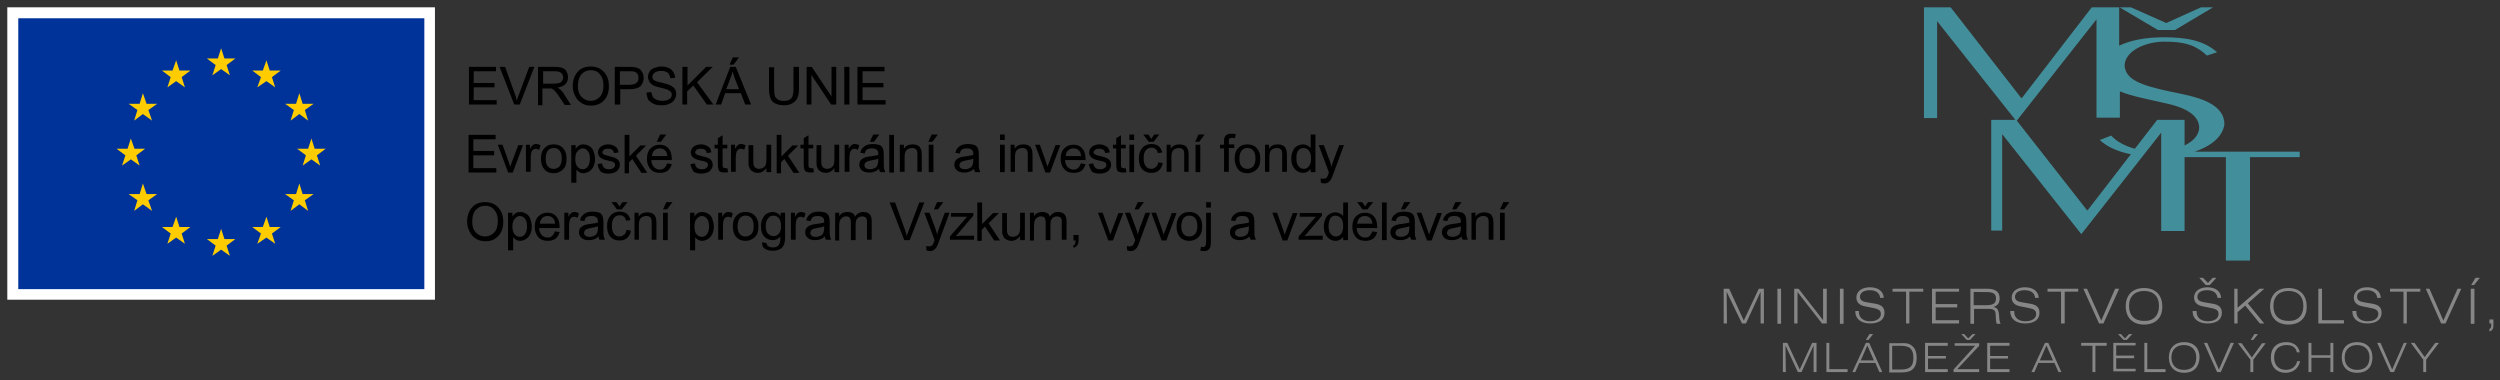 <?xml version="1.0" encoding="utf-8"?><svg version="1.1" id="Layer_1" xmlns="http://www.w3.org/2000/svg" x="0" y="0" viewBox="0 0 684 104" xml:space="preserve"><rect x="0" y="0" width="684" height="104" fill="#333333" stroke="none"/><path d="M128.3 28.6V18.3h7.4v1.2h-6.1v3.2h5.7v1.2h-5.7v3.5h6.3v1.2h-7.6zm12.4 0l-4-10.3h1.5l2.7 7.5c.2.6.4 1.2.5 1.7.2-.6.3-1.1.6-1.7l2.8-7.5h1.4l-4 10.3h-1.5zm6.5 0V18.3h4.6c.9 0 1.6.1 2.1.3.5.2.9.5 1.1 1 .3.5.4 1 .4 1.6 0 .7-.2 1.3-.7 1.8-.5.5-1.2.8-2.2 1 .4.2.6.3.8.5.4.4.8.8 1.1 1.4l1.8 2.8h-1.7l-1.4-2.1c-.4-.6-.7-1.1-1-1.4-.3-.3-.5-.6-.7-.7l-.6-.3h-2.4v4.6h-1.2zm1.4-5.7h2.9c.6 0 1.1-.1 1.5-.2.4-.1.6-.3.8-.6.2-.3.3-.6.3-.9 0-.5-.2-.9-.5-1.2-.4-.3-.9-.5-1.7-.5h-3.3v3.4zm8.1.7c0-1.7.5-3 1.4-4 .9-1 2.1-1.4 3.6-1.4.9 0 1.8.2 2.6.7.8.5 1.3 1.1 1.7 1.9.4.8.6 1.7.6 2.8 0 1-.2 2-.6 2.8s-1 1.4-1.8 1.9c-.8.4-1.6.6-2.5.6-1 0-1.8-.2-2.6-.7-.8-.5-1.3-1.1-1.7-1.9-.5-.9-.7-1.8-.7-2.7zm1.4 0c0 1.2.3 2.2 1 2.9.7.7 1.5 1.1 2.5 1.1s1.9-.4 2.5-1.1c.7-.7 1-1.7 1-3.1 0-.8-.1-1.6-.4-2.2-.3-.6-.7-1.1-1.2-1.5-.5-.3-1.2-.5-1.8-.5-1 0-1.8.3-2.5 1-.7.8-1.1 1.9-1.1 3.4zm10.1 5V18.3h3.9c.7 0 1.2 0 1.6.1.5.1.9.2 1.3.5.3.2.6.6.8 1 .2.4.3.9.3 1.4 0 .9-.3 1.6-.8 2.2-.6.6-1.6.9-3 .9h-2.6v4.2h-1.5zm1.3-5.4h2.7c.9 0 1.5-.2 1.9-.5.4-.3.6-.8.6-1.4 0-.4-.1-.8-.3-1.1-.2-.3-.5-.5-.9-.6-.2-.1-.7-.1-1.3-.1h-2.6v3.7zm7.4 2.1l1.3-.1c.1.5.2.9.4 1.3.2.3.6.6 1 .8.5.2 1 .3 1.6.3.5 0 1-.1 1.4-.2.4-.2.7-.4.9-.6.2-.3.3-.6.3-.9 0-.3-.1-.6-.3-.8-.2-.2-.5-.4-.9-.6-.3-.1-.9-.3-1.8-.5s-1.6-.4-2-.6c-.5-.3-.9-.6-1.1-1-.2-.4-.4-.8-.4-1.3s.1-1 .4-1.5c.3-.5.7-.8 1.3-1 .6-.2 1.2-.4 1.9-.4.8 0 1.4.1 2 .4.6.2 1 .6 1.3 1.1.3.5.5 1 .5 1.6l-1.3.1c-.1-.7-.3-1.1-.7-1.5-.4-.3-1-.5-1.8-.5s-1.4.2-1.8.5c-.4.3-.6.7-.6 1.1 0 .4.1.7.4.9.3.2.9.5 2.1.7 1.1.3 1.9.5 2.3.7.6.3 1 .6 1.3 1 .3.4.4.9.4 1.5 0 .5-.2 1.1-.5 1.5-.3.5-.8.9-1.4 1.1-.6.3-1.2.4-2 .4-.9 0-1.7-.1-2.3-.4-.6-.3-1.1-.7-1.5-1.2-.2-.6-.4-1.2-.4-1.9zm9.8 3.3V18.3h1.4v5.1l5.1-5.1h1.8l-4.3 4.2 4.5 6.1h-1.8l-3.7-5.2L188 25v3.6h-1.3zm9.1 0l4-10.3h1.5l4.2 10.3h-1.6l-1.2-3.1h-4.3l-1.1 3.1h-1.5zm2.9-4.2h3.5l-1.1-2.8c-.3-.9-.6-1.6-.7-2.1-.1.7-.3 1.3-.6 2l-1.1 2.9zm.9-6.7l.9-2h1.7l-1.5 2h-1.1zm17.6.6h1.4v5.9c0 1-.1 1.9-.4 2.5-.2.6-.7 1.1-1.3 1.5-.6.4-1.4.6-2.4.6s-1.8-.2-2.4-.5c-.6-.3-1.1-.8-1.3-1.4s-.4-1.5-.4-2.6v-5.9h1.4v5.9c0 .9.1 1.6.2 2 .2.4.5.7.9 1 .4.2.9.3 1.5.3 1 0 1.7-.2 2.1-.7.4-.5.6-1.3.6-2.6v-6zm3.5 10.3V18.3h1.4l5.4 8.1v-8.1h1.3v10.3h-1.4l-5.4-8.1v8.1h-1.3zm10.3 0V18.3h1.4v10.3H231zm3.6 0V18.3h7.4v1.2h-6v3.2h5.7v1.2H236v3.5h6.3v1.2h-7.7zM128.2 47.1V36.9h7.4v1.2h-6.1v3.2h5.7v1.2h-5.7V46h6.3v1.2h-7.6zm10.8 0l-2.8-7.5h1.3l1.6 4.5c.2.5.3 1 .5 1.5.1-.4.3-.9.5-1.4l1.7-4.5h1.3l-2.8 7.5H139zm4.9 0v-7.5h1.1v1.1c.3-.5.6-.9.8-1 .2-.2.5-.3.8-.3.4 0 .9.1 1.3.4l-.4 1.2c-.3-.2-.6-.3-.9-.3-.3 0-.5.1-.7.2-.2.2-.4.4-.5.7-.1.4-.2.9-.2 1.5V47h-1.3zm4.1-3.7c0-1.4.4-2.4 1.2-3.1.6-.6 1.4-.8 2.3-.8 1 0 1.9.3 2.5 1 .7.7 1 1.6 1 2.8 0 1-.1 1.7-.4 2.3-.3.5-.7 1-1.3 1.3-.5.3-1.1.5-1.8.5-1 0-1.9-.3-2.5-1-.7-.8-1-1.7-1-3zm1.3 0c0 1 .2 1.7.6 2.1.4.5.9.7 1.6.7.6 0 1.1-.2 1.6-.7.4-.5.6-1.2.6-2.2 0-.9-.2-1.6-.6-2.1-.4-.5-.9-.7-1.6-.7-.6 0-1.2.2-1.6.7-.4.5-.6 1.3-.6 2.2zm7 6.6V39.7h1.2v1c.3-.4.6-.7.9-.9.3-.2.8-.3 1.2-.3.6 0 1.2.2 1.7.5s.9.8 1.1 1.4c.2.6.4 1.3.4 2 0 .8-.1 1.4-.4 2.1-.3.6-.7 1.1-1.2 1.4-.5.3-1.1.5-1.6.5-.4 0-.8-.1-1.1-.3-.3-.2-.6-.4-.8-.7V50h-1.4zm1.1-6.5c0 1 .2 1.7.6 2.1.4.5.9.7 1.4.7.6 0 1-.2 1.4-.7.4-.5.6-1.2.6-2.2 0-.9-.2-1.7-.6-2.1-.4-.5-.9-.7-1.4-.7-.5 0-1 .3-1.4.8-.4.4-.6 1.1-.6 2.1zm6.1 1.4l1.2-.2c.1.5.3.9.6 1.2.3.3.8.4 1.3.4.6 0 1-.1 1.3-.4.3-.2.4-.5.4-.8 0-.3-.1-.5-.4-.7-.2-.1-.6-.3-1.3-.4-.9-.2-1.6-.4-1.9-.6-.4-.2-.6-.4-.8-.7-.2-.3-.3-.6-.3-1 0-.3.1-.6.2-.9.2-.3.4-.5.6-.7.2-.1.5-.3.8-.4.3-.1.7-.2 1.1-.2.6 0 1.1.1 1.5.3.4.2.8.4 1 .7.2.3.4.7.4 1.2l-1.2.2c-.1-.4-.2-.7-.5-.9-.3-.2-.6-.3-1.1-.3-.6 0-1 .1-1.2.3-.2.2-.4.4-.4.7 0 .2.1.3.2.4.1.1.3.2.5.3.1 0 .5.2 1.1.3.9.2 1.5.4 1.9.6.4.2.6.4.8.7.2.3.3.7.3 1.1 0 .4-.1.8-.4 1.2-.2.4-.6.7-1.1.9-.5.2-1 .3-1.6.3-1 0-1.7-.2-2.2-.6-.4-.6-.7-1.2-.8-2zm7.4 2.2V36.9h1.3v5.9l3-3h1.6l-2.8 2.8 3.1 4.7h-1.6l-2.5-3.8-.9.9v3h-1.2zm11.6-2.4l1.3.2c-.2.8-.6 1.4-1.1 1.8-.6.4-1.3.6-2.1.6-1.1 0-2-.3-2.6-1-.6-.7-1-1.6-1-2.8 0-1.3.3-2.2 1-2.9s1.5-1 2.5-1 1.8.3 2.4 1c.6.7.9 1.6.9 2.9v.3h-5.6c0 .8.3 1.4.7 1.9.4.4.9.7 1.6.7.5 0 .9-.1 1.2-.4.4-.3.6-.7.8-1.3zm-4.1-2h4.2c-.1-.6-.2-1.1-.5-1.4-.4-.5-.9-.7-1.6-.7-.6 0-1.1.2-1.5.6-.4.3-.6.9-.6 1.5zm1.3-3.9l.9-2h1.7l-1.5 2h-1.1zm9.2 6.1l1.2-.2c.1.5.3.9.6 1.2.3.3.8.4 1.3.4.6 0 1-.1 1.3-.4.3-.2.4-.5.4-.8 0-.3-.1-.5-.4-.7-.2-.1-.6-.3-1.3-.4-.9-.2-1.6-.4-1.9-.6-.4-.2-.6-.4-.8-.7-.2-.3-.3-.6-.3-1 0-.3.1-.6.2-.9.2-.3.4-.5.6-.7.2-.1.5-.3.8-.4.3-.1.7-.2 1.1-.2.6 0 1.1.1 1.5.3.4.2.8.4 1 .7.2.3.4.7.4 1.2l-1.2.2c-.1-.4-.2-.7-.5-.9-.3-.2-.6-.3-1.1-.3-.6 0-1 .1-1.2.3-.2.2-.4.4-.4.7 0 .2.1.3.2.4.1.1.3.2.5.3.1 0 .5.2 1.1.3.9.2 1.5.4 1.9.6.4.2.6.4.8.7.2.3.3.7.3 1.1 0 .4-.1.8-.4 1.2-.2.4-.6.7-1.1.9-.5.2-1 .3-1.6.3-1 0-1.7-.2-2.2-.6-.3-.6-.7-1.2-.8-2zM199 46l.2 1.1c-.4.1-.7.1-1 .1-.5 0-.8-.1-1.1-.2-.3-.1-.4-.3-.5-.6-.1-.2-.2-.7-.2-1.5v-4.3h-.9v-1h.9v-1.8l1.3-.8v2.6h1.3v1h-1.3V45c0 .4 0 .6.1.7 0 .1.1.2.2.2.1.1.2.1.4.1.2.1.4 0 .6 0zm1 1.1v-7.5h1.1v1.1c.3-.5.6-.9.8-1 .2-.2.5-.3.8-.3.4 0 .9.1 1.3.4l-.4 1.2c-.3-.2-.6-.3-.9-.3-.3 0-.5.1-.7.2-.2.2-.4.4-.5.7-.1.4-.2.9-.2 1.5V47H200zm9.7 0V46c-.6.8-1.4 1.3-2.4 1.3-.4 0-.9-.1-1.2-.3s-.7-.4-.8-.6c-.2-.3-.3-.6-.4-.9-.1-.2-.1-.6-.1-1.2v-4.6h1.3v4.1c0 .7 0 1.1.1 1.3.1.3.2.6.5.8.3.2.6.3 1 .3s.7-.1 1.1-.3c.3-.2.6-.5.7-.8.1-.3.2-.8.2-1.5v-4h1.3v7.5h-1.3zm2.8 0V36.9h1.3v5.9l3-3h1.6l-2.8 2.8 3.1 4.7h-1.6l-2.5-3.8-.9.9v3h-1.2zm10-1.1l.2 1.1c-.4.1-.7.1-1 .1-.5 0-.8-.1-1.1-.2-.3-.1-.4-.3-.5-.6-.1-.2-.2-.7-.2-1.5v-4.3h-.9v-1h.9v-1.8l1.3-.8v2.6h1.3v1h-1.3V45c0 .4 0 .6.1.7 0 .1.1.2.2.2.1.1.2.1.4.1.1.1.3 0 .6 0zm5.8 1.1V46c-.6.8-1.4 1.3-2.4 1.3-.4 0-.9-.1-1.2-.3-.4-.2-.7-.4-.8-.6-.2-.3-.3-.6-.4-.9-.1-.2-.1-.6-.1-1.2v-4.6h1.3v4.1c0 .7 0 1.1.1 1.3.1.3.2.6.5.8.3.2.6.3 1 .3s.7-.1 1.1-.3c.3-.2.6-.5.7-.8.1-.3.2-.8.2-1.5v-4h1.3v7.5h-1.3zm2.8 0v-7.5h1.1v1.1c.3-.5.6-.9.8-1 .2-.2.5-.3.8-.3.4 0 .9.1 1.3.4l-.4 1.2c-.3-.2-.6-.3-.9-.3-.3 0-.5.1-.7.2-.2.2-.4.4-.5.7-.1.4-.2.9-.2 1.5V47h-1.3zm9.4-.9c-.5.4-.9.7-1.4.8-.4.2-.9.2-1.4.2-.8 0-1.4-.2-1.9-.6-.4-.4-.7-.9-.7-1.5 0-.4.1-.7.2-1 .2-.3.4-.5.7-.7.3-.2.6-.3.9-.4.2-.1.6-.1 1.1-.2 1-.1 1.8-.3 2.3-.4v-.3c0-.5-.1-.9-.4-1.1-.3-.3-.8-.4-1.4-.4-.6 0-1 .1-1.3.3-.3.2-.5.6-.6 1.1l-1.2-.2c.1-.5.3-1 .6-1.3s.6-.6 1.1-.8c.5-.2 1.1-.3 1.7-.3.6 0 1.2.1 1.6.2.4.1.7.3.9.6.2.2.3.5.4.9 0 .2.1.6.1 1.2V44c0 1.2 0 1.9.1 2.2l.3.9h-1.3c-.3-.2-.3-.5-.4-.9zm-.1-2.8c-.5.2-1.1.3-2.1.5-.5.1-.9.2-1.1.3-.2.1-.4.2-.5.4-.1.2-.2.4-.2.6 0 .3.1.6.4.8.3.2.6.3 1.1.3.5 0 .9-.1 1.3-.3.4-.2.7-.5.8-.9.1-.3.2-.7.2-1.3v-.4zm-2.4-4.6l.9-2h1.7l-1.5 2H238zm5.3 8.3V36.9h1.3v10.3h-1.3zm2.9 0v-7.5h1.1v1.1c.5-.8 1.3-1.2 2.4-1.2.4 0 .9.1 1.2.2.4.2.7.4.8.6.2.3.3.6.4.9 0 .2.1.6.1 1.2V47H251v-4.5c0-.5 0-.9-.1-1.2-.1-.3-.3-.5-.5-.6-.3-.2-.5-.2-.9-.2-.5 0-1 .2-1.4.5-.4.3-.6 1-.6 1.9V47h-1.3zm7.8-8.3l.9-2h1.7l-1.5 2H254zm.1 8.3v-7.5h1.3v7.5h-1.3zm12.4-.9c-.5.4-.9.7-1.4.8-.4.2-.9.2-1.4.2-.8 0-1.4-.2-1.9-.6-.4-.4-.7-.9-.7-1.5 0-.4.1-.7.2-1 .2-.3.4-.5.7-.7.3-.2.6-.3.9-.4.2-.1.6-.1 1.1-.2 1-.1 1.8-.3 2.3-.4v-.3c0-.5-.1-.9-.4-1.1-.3-.3-.8-.4-1.4-.4-.6 0-1 .1-1.3.3-.3.2-.5.6-.6 1.1l-1.2-.2c.1-.5.3-1 .6-1.3.3-.3.6-.6 1.1-.8.5-.2 1.1-.3 1.7-.3.6 0 1.2.1 1.6.2.4.1.7.3.9.6.2.2.3.5.4.9 0 .2.1.6.1 1.2V44c0 1.2 0 1.9.1 2.2l.3.9h-1.3c-.3-.2-.4-.5-.4-.9zm-.1-2.8c-.5.2-1.1.3-2.1.5-.5.1-.9.2-1.1.3-.2.1-.4.2-.5.4-.1.2-.2.4-.2.6 0 .3.1.6.4.8.3.2.6.3 1.1.3.5 0 .9-.1 1.3-.3.4-.2.7-.5.8-.9.1-.3.2-.7.2-1.3v-.4zm7.2-5.1v-1.5h1.3v1.5h-1.3zm0 8.8v-7.5h1.3v7.5h-1.3zm2.9 0v-7.5h1.1v1.1c.5-.8 1.3-1.2 2.4-1.2.4 0 .9.1 1.2.2.4.2.7.4.8.6.2.3.3.6.4.9 0 .2.1.6.1 1.2V47h-1.3v-4.5c0-.5 0-.9-.1-1.2-.1-.3-.3-.5-.5-.6-.3-.2-.5-.2-.9-.2-.5 0-1 .2-1.4.5-.4.3-.6 1-.6 1.9V47h-1.2zm9.5 0l-2.8-7.5h1.3l1.6 4.5c.2.5.3 1 .5 1.5.1-.4.3-.9.5-1.4l1.7-4.5h1.3l-2.8 7.5H286zm9.7-2.4l1.3.2c-.2.8-.6 1.4-1.1 1.8s-1.3.6-2.1.6c-1.1 0-2-.3-2.6-1-.6-.7-1-1.6-1-2.8 0-1.3.3-2.2 1-2.9s1.5-1 2.5-1 1.8.3 2.4 1c.6.7.9 1.6.9 2.9v.3h-5.6c0 .8.3 1.4.7 1.9.4.4.9.7 1.6.7.5 0 .9-.1 1.2-.4.4-.3.6-.7.8-1.3zm-4.1-2h4.2c-.1-.6-.2-1.1-.5-1.4-.4-.5-.9-.7-1.6-.7-.6 0-1.1.2-1.5.6-.4.3-.6.9-.6 1.5zm6.3 2.2l1.2-.2c.1.5.3.9.6 1.2.3.3.8.4 1.3.4.6 0 1-.1 1.3-.4.3-.2.4-.5.4-.8 0-.3-.1-.5-.4-.7-.2-.1-.6-.3-1.3-.4-.9-.2-1.6-.4-1.9-.6-.4-.2-.6-.4-.8-.7-.2-.3-.3-.6-.3-1 0-.3.1-.6.2-.9.2-.3.4-.5.6-.7.2-.1.5-.3.8-.4.3-.1.7-.2 1.1-.2.6 0 1.1.1 1.5.3.4.2.8.4 1 .7.2.3.4.7.4 1.2l-1.2.2c-.1-.4-.2-.7-.5-.9-.3-.2-.6-.3-1.1-.3-.6 0-1 .1-1.2.3-.2.2-.4.4-.4.7 0 .2.1.3.2.4.1.1.3.2.5.3.1 0 .5.2 1.1.3.9.2 1.5.4 1.9.6.4.2.6.4.8.7.2.3.3.7.3 1.1 0 .4-.1.8-.4 1.2-.2.4-.6.7-1.1.9-.5.2-1 .3-1.6.3-1 0-1.7-.2-2.2-.6-.3-.6-.7-1.2-.8-2zM308 46l.2 1.1c-.4.1-.7.1-1 .1-.5 0-.8-.1-1.1-.2-.3-.1-.4-.3-.5-.6-.1-.2-.2-.7-.2-1.5v-4.3h-.9v-1h.9v-1.8l1.3-.8v2.6h1.3v1h-1.3V45c0 .4 0 .6.1.7 0 .1.1.2.2.2.1.1.2.1.4.1.2.1.4 0 .6 0zm1-7.7v-1.5h1.3v1.5H309zm0 8.8v-7.5h1.3v7.5H309zm7.9-2.7l1.2.2c-.1.9-.5 1.5-1 2-.6.5-1.2.7-2.1.7-1 0-1.8-.3-2.5-1-.6-.7-.9-1.6-.9-2.9 0-.8.1-1.5.4-2.1.3-.6.7-1.1 1.2-1.4.5-.3 1.1-.5 1.8-.5.8 0 1.5.2 2 .6.5.4.8 1 1 1.7l-1.2.2c-.1-.5-.3-.9-.6-1.1-.3-.3-.7-.4-1.1-.4-.6 0-1.2.2-1.6.7-.4.5-.6 1.2-.6 2.2 0 1 .2 1.7.6 2.2.4.5.9.7 1.5.7.5 0 .9-.2 1.2-.5.4-.2.6-.7.7-1.3zM315 38l.8-1.2h1.4l-1.6 2h-1.3l-1.5-2h1.4l.8 1.2zm4.2 9.1v-7.5h1.1v1.1c.5-.8 1.3-1.2 2.4-1.2.4 0 .9.1 1.2.2.4.2.7.4.8.6.2.3.3.6.4.9 0 .2.1.6.1 1.2V47H324v-4.5c0-.5 0-.9-.1-1.2-.1-.3-.3-.5-.5-.6-.3-.2-.5-.2-.9-.2-.5 0-1 .2-1.4.5-.4.3-.6 1-.6 1.9V47h-1.3zm7.8-8.3l.9-2h1.7l-1.5 2H327zm.1 8.3v-7.5h1.3v7.5h-1.3zm7.8 0v-6.5h-1.1v-1h1.1v-.8c0-.5 0-.9.1-1.1.1-.3.3-.6.6-.8.3-.2.7-.3 1.3-.3.4 0 .7 0 1.2.1l-.2 1.1c-.3 0-.5-.1-.7-.1-.4 0-.7.1-.8.2-.2.2-.2.5-.2.9v.7h1.5v1h-1.5V47h-1.3zm2.9-3.7c0-1.4.4-2.4 1.2-3.1.6-.6 1.4-.8 2.3-.8 1 0 1.9.3 2.5 1 .7.7 1 1.6 1 2.8 0 1-.1 1.7-.4 2.3-.3.5-.7 1-1.3 1.3-.5.3-1.1.5-1.8.5-1 0-1.9-.3-2.5-1-.6-.8-1-1.7-1-3zm1.3 0c0 1 .2 1.7.6 2.1.4.5.9.7 1.6.7.6 0 1.1-.2 1.6-.7.4-.5.6-1.2.6-2.2 0-.9-.2-1.6-.6-2.1-.4-.5-.9-.7-1.6-.7-.6 0-1.2.2-1.6.7-.4.5-.6 1.3-.6 2.2zm7 3.7v-7.5h1.1v1.1c.5-.8 1.3-1.2 2.4-1.2.4 0 .9.1 1.2.2.4.2.7.4.8.6.2.3.3.6.4.9 0 .2.1.6.1 1.2V47h-1.3v-4.5c0-.5 0-.9-.1-1.2-.1-.3-.3-.5-.5-.6-.3-.2-.5-.2-.9-.2-.5 0-1 .2-1.4.5-.4.3-.6 1-.6 1.9V47h-1.2zm12.5 0v-.9c-.5.7-1.2 1.1-2.1 1.1-.6 0-1.1-.2-1.6-.5s-.9-.8-1.2-1.4c-.3-.6-.4-1.3-.4-2s.1-1.4.4-2c.2-.6.6-1.1 1.1-1.4.5-.3 1.1-.5 1.7-.5.4 0 .8.1 1.2.3.4.2.6.4.9.7v-3.7h1.3v10.3h-1.3zm-3.9-3.7c0 1 .2 1.7.6 2.1.4.5.9.7 1.4.7.6 0 1-.2 1.4-.7.4-.5.6-1.1.6-2.1s-.2-1.8-.6-2.2c-.4-.5-.9-.7-1.5-.7s-1 .2-1.4.7c-.4.5-.5 1.2-.5 2.2zm6.7 6.6l-.1-1.2c.3.1.5.1.7.1.3 0 .5 0 .7-.1.2-.1.3-.2.4-.4.1-.1.2-.4.4-.9 0-.1.1-.2.1-.3l-2.8-7.5h1.4l1.6 4.3c.2.5.4 1.1.5 1.7.1-.6.3-1.1.5-1.7l1.6-4.3h1.3l-2.8 7.6c-.3.8-.5 1.4-.7 1.7-.2.4-.5.7-.8.9-.3.2-.6.3-1 .3s-.7-.1-1-.2zM127.8 60.7c0-1.7.5-3 1.4-4 .9-1 2.1-1.4 3.6-1.4.9 0 1.8.2 2.6.7.8.5 1.3 1.1 1.7 1.9.4.8.6 1.7.6 2.8 0 1-.2 2-.6 2.8s-1 1.4-1.8 1.9-1.6.6-2.5.6c-1 0-1.8-.2-2.6-.7-.8-.5-1.3-1.1-1.7-1.9-.5-1-.7-1.8-.7-2.7zm1.4 0c0 1.2.3 2.2 1 2.9.7.7 1.5 1.1 2.5 1.1s1.9-.4 2.5-1.1c.7-.7 1-1.7 1-3.1 0-.8-.1-1.6-.4-2.2-.3-.6-.7-1.1-1.2-1.5-.5-.3-1.2-.5-1.8-.5-1 0-1.8.3-2.5 1s-1.1 1.8-1.1 3.4zm9.8 7.8V58.2h1.2v1c.3-.4.6-.7.9-.9.3-.2.8-.3 1.2-.3.6 0 1.2.2 1.7.5s.9.8 1.1 1.4c.2.6.4 1.3.4 2 0 .8-.1 1.4-.4 2.1-.3.6-.7 1.1-1.2 1.4-.5.3-1.1.5-1.6.5-.4 0-.8-.1-1.1-.3-.3-.2-.6-.4-.8-.7v3.6H139zm1.2-6.5c0 1 .2 1.7.6 2.1.4.5.9.7 1.4.7.6 0 1-.2 1.4-.7.4-.5.6-1.2.6-2.2 0-.9-.2-1.7-.6-2.1-.4-.5-.9-.7-1.4-.7-.5 0-1 .3-1.4.8-.4.4-.6 1.1-.6 2.1zm11.6 1.3l1.3.2c-.2.8-.6 1.4-1.1 1.8-.6.4-1.3.6-2.1.6-1.1 0-2-.3-2.6-1-.6-.7-1-1.6-1-2.8 0-1.3.3-2.2 1-2.9s1.5-1 2.5-1 1.8.3 2.4 1c.6.7.9 1.6.9 2.9v.3h-5.6c0 .8.3 1.4.7 1.9.4.4.9.7 1.6.7.5 0 .9-.1 1.2-.4.4-.4.7-.8.8-1.3zm-4.1-2.1h4.2c-.1-.6-.2-1.1-.5-1.4-.4-.5-.9-.7-1.6-.7-.6 0-1.1.2-1.5.6-.3.4-.6.9-.6 1.5zm6.7 4.5v-7.5h1.1v1.1c.3-.5.6-.9.8-1 .2-.2.5-.3.8-.3.4 0 .9.1 1.3.4l-.4 1.2c-.3-.2-.6-.3-.9-.3-.3 0-.5.1-.7.2-.2.2-.4.4-.5.7-.1.4-.2.9-.2 1.5v3.9h-1.3zm9.4-1c-.5.4-.9.7-1.4.8-.4.2-.9.2-1.4.2-.8 0-1.4-.2-1.9-.6-.4-.4-.7-.9-.7-1.5 0-.4.1-.7.2-1 .2-.3.4-.5.7-.7.3-.2.6-.3.9-.4.2-.1.6-.1 1.1-.2 1-.1 1.8-.3 2.3-.4v-.3c0-.5-.1-.9-.4-1.1-.3-.3-.8-.4-1.4-.4-.6 0-1 .1-1.3.3-.3.2-.5.6-.6 1.1l-1.2-.2c.1-.5.3-1 .6-1.3.3-.3.6-.6 1.1-.8.5-.2 1.1-.3 1.7-.3.6 0 1.2.1 1.6.2.4.1.7.3.9.6.2.2.3.5.4.9 0 .2.1.6.1 1.2v1.7c0 1.2 0 1.9.1 2.2l.3.9H164c-.1-.2-.2-.5-.2-.9zm-.1-2.8c-.5.2-1.1.3-2.1.5-.5.1-.9.2-1.1.3-.2.1-.4.2-.5.4-.1.2-.2.4-.2.6 0 .3.1.6.4.8.3.2.6.3 1.1.3.5 0 .9-.1 1.3-.3.4-.2.7-.5.8-.9.1-.3.2-.7.2-1.3v-.4zm7.7 1l1.2.2c-.1.9-.5 1.5-1 2-.6.5-1.2.7-2.1.7-1 0-1.8-.3-2.5-1-.6-.7-.9-1.6-.9-2.9 0-.8.1-1.5.4-2.1.3-.6.7-1.1 1.2-1.4.5-.3 1.1-.5 1.8-.5.8 0 1.5.2 2 .6.5.4.8 1 1 1.7l-1.2.2c-.1-.5-.3-.9-.6-1.1-.3-.3-.7-.4-1.1-.4-.6 0-1.2.2-1.6.7-.4.5-.6 1.2-.6 2.2 0 1 .2 1.7.6 2.2.4.5.9.7 1.5.7.5 0 .9-.2 1.2-.5.4-.2.6-.6.7-1.3zm-1.9-6.4l.8-1.2h1.4l-1.6 2h-1.3l-1.5-2h1.4l.8 1.2zm4.1 9.2v-7.5h1.1v1.1c.5-.8 1.3-1.2 2.4-1.2.4 0 .9.1 1.2.2.4.2.7.4.8.6.2.3.3.6.4.9 0 .2.1.6.1 1.2v4.6h-1.3v-4.5c0-.5 0-.9-.1-1.2-.1-.3-.3-.5-.5-.6-.3-.2-.5-.2-.9-.2-.5 0-1 .2-1.4.5-.4.3-.6 1-.6 1.9v4.1h-1.2zm7.8-8.4l.9-2h1.7l-1.5 2h-1.1zm0 8.4v-7.5h1.3v7.5h-1.3zm7.4 2.8V58.2h1.2v1c.3-.4.6-.7.9-.9.3-.2.8-.3 1.2-.3.6 0 1.2.2 1.7.5s.9.8 1.1 1.4c.2.6.4 1.3.4 2 0 .8-.1 1.4-.4 2.1-.3.6-.7 1.1-1.2 1.4-.5.3-1.1.5-1.6.5-.4 0-.8-.1-1.1-.3-.3-.2-.6-.4-.8-.7v3.6h-1.4zM190 62c0 1 .2 1.7.6 2.1.4.5.9.7 1.4.7.6 0 1-.2 1.4-.7.4-.5.6-1.2.6-2.2 0-.9-.2-1.7-.6-2.1-.4-.5-.9-.7-1.4-.7-.5 0-1 .3-1.4.8-.4.4-.6 1.1-.6 2.1zm6.5 3.7v-7.5h1.1v1.1c.3-.5.6-.9.8-1 .2-.2.5-.3.8-.3.4 0 .9.1 1.3.4l-.4 1.2c-.3-.2-.6-.3-.9-.3-.3 0-.5.1-.7.2-.2.2-.4.4-.5.7-.1.4-.2.9-.2 1.5v3.9h-1.3zm4-3.8c0-1.4.4-2.4 1.2-3.1.6-.6 1.4-.8 2.3-.8 1 0 1.9.3 2.5 1 .7.7 1 1.6 1 2.8 0 1-.1 1.7-.4 2.3-.3.5-.7 1-1.3 1.3-.5.3-1.1.5-1.8.5-1 0-1.9-.3-2.5-1-.7-.7-1-1.7-1-3zm1.3 0c0 1 .2 1.7.6 2.1.4.5.9.7 1.6.7.6 0 1.1-.2 1.6-.7s.6-1.2.6-2.2c0-.9-.2-1.6-.6-2.1-.4-.5-.9-.7-1.6-.7-.6 0-1.2.2-1.6.7-.4.6-.6 1.3-.6 2.2zm6.7 4.4l1.2.2c.1.4.2.7.4.8.3.2.7.4 1.3.4.6 0 1-.1 1.4-.4.3-.2.5-.6.6-1 .1-.3.1-.8.1-1.6-.6.7-1.2 1-2.1 1-1 0-1.8-.4-2.4-1.1-.6-.7-.8-1.6-.8-2.7 0-.7.1-1.4.4-2 .3-.6.6-1.1 1.1-1.4.5-.3 1.1-.5 1.7-.5.9 0 1.6.4 2.2 1.1v-.9h1.2v6.4c0 1.2-.1 2-.4 2.5-.2.5-.6.9-1.1 1.1-.5.3-1.1.4-1.9.4-.9 0-1.6-.2-2.2-.6-.5-.3-.7-.9-.7-1.7zm1-4.5c0 1 .2 1.7.6 2.1.4.4.9.7 1.5.7s1.1-.2 1.5-.7c.4-.4.6-1.1.6-2.1 0-.9-.2-1.6-.6-2.1-.4-.5-.9-.7-1.5-.7s-1 .2-1.4.7c-.5.5-.7 1.2-.7 2.1zm6.9 3.9v-7.5h1.1v1.1c.3-.5.6-.9.8-1 .2-.2.5-.3.8-.3.4 0 .9.1 1.3.4l-.4 1.2c-.3-.2-.6-.3-.9-.3-.3 0-.5.1-.7.2-.2.2-.4.4-.5.7-.1.4-.2.9-.2 1.5v3.9h-1.3zm9.3-1c-.5.4-.9.7-1.4.8-.4.2-.9.2-1.4.2-.8 0-1.4-.2-1.9-.6-.4-.4-.7-.9-.7-1.5 0-.4.1-.7.2-1 .2-.3.4-.5.7-.7.3-.2.6-.3.9-.4.2-.1.6-.1 1.1-.2 1-.1 1.8-.3 2.3-.4v-.3c0-.5-.1-.9-.4-1.1-.3-.3-.8-.4-1.4-.4-.6 0-1 .1-1.3.3-.3.2-.5.6-.6 1.1l-1.2-.2c.1-.5.3-1 .6-1.3.3-.3.6-.6 1.1-.8.5-.2 1.1-.3 1.7-.3.6 0 1.2.1 1.6.2.4.1.7.3.9.6.2.2.3.5.4.9 0 .2.1.6.1 1.2v1.7c0 1.2 0 1.9.1 2.2l.3.9H226c-.2-.2-.2-.5-.3-.9zm-.1-2.8c-.5.2-1.1.3-2.1.5-.5.1-.9.2-1.1.3-.2.1-.4.2-.5.4-.1.2-.2.4-.2.6 0 .3.1.6.4.8.3.2.6.3 1.1.3.5 0 .9-.1 1.3-.3.4-.2.7-.5.8-.9.1-.3.2-.7.2-1.3v-.4zm2.9 3.8v-7.5h1.1v1c.2-.4.5-.7.9-.9.4-.2.8-.3 1.3-.3.6 0 1 .1 1.4.3.4.2.6.5.7 1 .6-.9 1.4-1.3 2.3-1.3.7 0 1.3.2 1.7.6.4.4.6 1 .6 1.9v5.1h-1.3V61c0-.5 0-.9-.1-1.1-.1-.2-.2-.4-.4-.5-.2-.1-.5-.2-.8-.2-.5 0-1 .2-1.3.5-.3.3-.5.9-.5 1.7v4.3h-1.3v-4.8c0-.6-.1-1-.3-1.3-.2-.3-.5-.4-1-.4-.4 0-.7.1-1 .3-.3.2-.5.5-.7.8-.1.4-.2.9-.2 1.6v3.9h-1.1zm18.9 0l-4-10.3h1.5l2.7 7.5c.2.6.4 1.2.5 1.7.2-.6.3-1.1.6-1.7l2.8-7.5h1.4l-4 10.3h-1.5zm6.1 2.8l-.1-1.2c.3.1.5.1.7.1.3 0 .5 0 .7-.1s.3-.2.4-.4c.1-.1.2-.4.4-.9 0-.1.1-.2.1-.3l-2.8-7.5h1.4l1.6 4.3c.2.5.4 1.1.5 1.7.1-.6.3-1.1.5-1.7l1.6-4.3h1.3l-2.8 7.6c-.3.8-.5 1.4-.7 1.7-.2.4-.5.7-.8.9-.3.2-.6.3-1 .3-.5 0-.8-.1-1-.2zm2-11.2l.9-2h1.7l-1.5 2h-1.1zm4.4 8.4v-1l4.7-5.4h-4.4v-1h6.1v.7l-4 4.7-.8.9c.6 0 1.1-.1 1.6-.1h3.4v1.1h-6.6zm7.5 0V55.4h1.3v5.9l3-3h1.6l-2.8 2.8 3.1 4.7H272l-2.5-3.8-.9.9v3h-1.2zm11.7 0v-1.1c-.6.8-1.4 1.3-2.4 1.3-.4 0-.9-.1-1.2-.3-.4-.2-.7-.4-.8-.6-.2-.3-.3-.6-.4-.9-.1-.2-.1-.6-.1-1.2v-4.6h1.3v4.1c0 .7 0 1.1.1 1.3.1.3.2.6.5.8.3.2.6.3 1 .3s.7-.1 1.1-.3c.3-.2.6-.5.7-.8.1-.3.2-.8.2-1.5v-4h1.3v7.5h-1.3zm2.7 0v-7.5h1.1v1c.2-.4.5-.7.9-.9.4-.2.8-.3 1.3-.3.6 0 1 .1 1.4.3.4.2.6.5.7 1 .6-.9 1.4-1.3 2.3-1.3.7 0 1.3.2 1.7.6.4.4.6 1 .6 1.9v5.1h-1.3V61c0-.5 0-.9-.1-1.1-.1-.2-.2-.4-.4-.5-.2-.1-.5-.2-.8-.2-.5 0-1 .2-1.3.5-.3.3-.5.9-.5 1.7v4.3h-1.3v-4.8c0-.6-.1-1-.3-1.3s-.5-.4-1-.4c-.4 0-.7.1-1 .3-.3.2-.5.5-.7.8-.1.4-.2.9-.2 1.6v3.9h-1.1zm11.9 0v-1.4h1.4v1.4c0 .5-.1 1-.3 1.3-.2.3-.5.6-.9.8l-.4-.5c.3-.1.5-.3.6-.5.1-.2.2-.6.2-1h-.6zm9.5 0l-2.8-7.5h1.3l1.6 4.5c.2.5.3 1 .5 1.5.1-.4.3-.9.5-1.4l1.7-4.5h1.3l-2.8 7.5h-1.3zm5.2 2.8l-.1-1.2c.3.1.5.1.7.1.3 0 .5 0 .7-.1s.3-.2.4-.4c.1-.1.2-.4.4-.9 0-.1.1-.2.1-.3l-2.8-7.5h1.4l1.6 4.3c.2.5.4 1.1.5 1.7.1-.6.3-1.1.5-1.7l1.6-4.3h1.3l-2.8 7.6c-.3.8-.5 1.4-.7 1.7-.2.4-.5.7-.8.9-.3.2-.6.3-1 .3-.5 0-.7-.1-1-.2zm2-11.2l.9-2h1.7l-1.5 2h-1.1zm7.4 8.4l-2.8-7.5h1.3l1.6 4.5c.2.5.3 1 .5 1.5.1-.4.3-.9.5-1.4l1.7-4.5h1.3l-2.8 7.5h-1.3zm4.1-3.8c0-1.4.4-2.4 1.2-3.1.6-.6 1.4-.8 2.3-.8 1 0 1.9.3 2.5 1 .7.7 1 1.6 1 2.8 0 1-.1 1.7-.4 2.3-.3.5-.7 1-1.3 1.3-.5.3-1.1.5-1.8.5-1 0-1.9-.3-2.5-1-.7-.7-1-1.7-1-3zm1.3 0c0 1 .2 1.7.6 2.1.4.5.9.7 1.6.7.6 0 1.1-.2 1.6-.7.4-.5.6-1.2.6-2.2 0-.9-.2-1.6-.6-2.1-.4-.5-.9-.7-1.6-.7-.6 0-1.2.2-1.6.7-.4.6-.6 1.3-.6 2.2zm5.2 6.7l.2-1.1c.3.1.5.1.6.1.3 0 .4-.1.6-.3.1-.2.2-.6.2-1.3v-7.8h1.3v7.9c0 .9-.1 1.6-.4 1.9-.3.5-.8.7-1.5.7-.4 0-.7-.1-1-.1zm1.6-11.8v-1.5h1.3v1.5H330zm11.9 7.9c-.5.4-.9.7-1.4.8-.4.2-.9.2-1.4.2-.8 0-1.4-.2-1.9-.6-.4-.4-.7-.9-.7-1.5 0-.4.1-.7.2-1 .2-.3.4-.5.7-.7.3-.2.6-.3.9-.4.2-.1.6-.1 1.1-.2 1-.1 1.8-.3 2.3-.4v-.3c0-.5-.1-.9-.4-1.1-.3-.3-.8-.4-1.4-.4-.6 0-1 .1-1.3.3-.3.2-.5.6-.6 1.1l-1.2-.2c.1-.5.3-1 .6-1.3s.6-.6 1.1-.8c.5-.2 1.1-.3 1.7-.3.6 0 1.2.1 1.6.2.4.1.7.3.9.6.2.2.3.5.4.9 0 .2.1.6.1 1.2v1.7c0 1.2 0 1.9.1 2.2l.3.9h-1.3c-.3-.2-.4-.5-.4-.9zm-.1-2.8c-.5.2-1.1.3-2.1.5-.5.1-.9.2-1.1.3-.2.1-.4.2-.5.4-.1.2-.2.4-.2.6 0 .3.1.6.4.8.3.2.6.3 1.1.3.5 0 .9-.1 1.3-.3.4-.2.7-.5.8-.9.1-.3.2-.7.2-1.3v-.4zm9.1 3.8l-2.8-7.5h1.3l1.6 4.5c.2.5.3 1 .5 1.5.1-.4.3-.9.5-1.4l1.7-4.5h1.3l-2.8 7.5h-1.3zm4.4 0v-1l4.7-5.4h-4.4v-1h6.1v.7l-4 4.7-.8.9c.6 0 1.1-.1 1.6-.1h3.4v1.1h-6.6zm12.2 0v-.9c-.5.7-1.2 1.1-2.1 1.1-.6 0-1.1-.2-1.6-.5s-.9-.8-1.2-1.4c-.3-.6-.4-1.3-.4-2s.1-1.4.4-2c.2-.6.6-1.1 1.1-1.4.5-.3 1.1-.5 1.7-.5.4 0 .8.1 1.2.3.4.2.6.4.9.7v-3.7h1.3v10.3h-1.3zm-4-3.8c0 1 .2 1.7.6 2.1.4.5.9.7 1.4.7.6 0 1-.2 1.4-.7.4-.5.6-1.1.6-2.1s-.2-1.8-.6-2.2-.9-.7-1.5-.7-1 .2-1.4.7c-.3.5-.5 1.3-.5 2.2zm12 1.4l1.3.2c-.2.8-.6 1.4-1.1 1.8-.6.4-1.3.6-2.1.6-1.1 0-2-.3-2.6-1-.6-.7-1-1.6-1-2.8 0-1.3.3-2.2 1-2.9s1.5-1 2.5-1 1.8.3 2.4 1c.6.7.9 1.6.9 2.9v.3h-5.6c0 .8.3 1.4.7 1.9.4.4.9.7 1.6.7.5 0 .9-.1 1.2-.4.3-.4.6-.8.8-1.3zm-2-6.8l.8-1.2h1.4l-1.6 2h-1.3l-1.5-2h1.4l.8 1.2zm-2.2 4.7h4.2c-.1-.6-.2-1.1-.5-1.4-.4-.5-.9-.7-1.6-.7-.6 0-1.1.2-1.5.6-.3.4-.5.9-.6 1.5zm6.8 4.5V55.4h1.3v10.3h-1.3zm7.7-1c-.5.4-.9.7-1.4.8-.4.2-.9.2-1.4.2-.8 0-1.4-.2-1.9-.6-.4-.4-.7-.9-.7-1.5 0-.4.1-.7.2-1 .2-.3.4-.5.7-.7.3-.2.6-.3.9-.4.2-.1.6-.1 1.1-.2 1-.1 1.8-.3 2.3-.4v-.3c0-.5-.1-.9-.4-1.1-.3-.3-.8-.4-1.4-.4-.6 0-1 .1-1.3.3-.3.2-.5.6-.6 1.1l-1.2-.2c.1-.5.3-1 .6-1.3s.6-.6 1.1-.8c.5-.2 1.1-.3 1.7-.3.6 0 1.2.1 1.6.2.4.1.7.3.9.6.2.2.3.5.4.9 0 .2.1.6.1 1.2v1.7c0 1.2 0 1.9.1 2.2l.3.9h-1.3c-.2-.2-.3-.5-.4-.9zm-.1-2.8c-.5.2-1.1.3-2.1.5-.5.1-.9.2-1.1.3-.2.1-.4.2-.5.4-.1.2-.2.4-.2.6 0 .3.1.6.4.8.3.2.6.3 1.1.3.5 0 .9-.1 1.3-.3.4-.2.7-.5.8-.9.1-.3.2-.7.2-1.3v-.4zm-2.4-4.6l.9-2h1.7l-1.5 2h-1.1zm7.1 8.4l-2.8-7.5h1.3l1.6 4.5c.2.5.3 1 .5 1.5.1-.4.3-.9.5-1.4l1.7-4.5h1.3l-2.8 7.5h-1.3zm9.5-1c-.5.4-.9.7-1.4.8-.4.2-.9.2-1.4.2-.8 0-1.4-.2-1.9-.6-.4-.4-.7-.9-.7-1.5 0-.4.1-.7.2-1 .2-.3.4-.5.7-.7.3-.2.6-.3.9-.4.2-.1.6-.1 1.1-.2 1-.1 1.8-.3 2.3-.4v-.3c0-.5-.1-.9-.4-1.1-.3-.3-.8-.4-1.4-.4-.6 0-1 .1-1.3.3-.3.2-.5.6-.6 1.1l-1.2-.2c.1-.5.3-1 .6-1.3s.6-.6 1.1-.8c.5-.2 1.1-.3 1.7-.3.6 0 1.2.1 1.6.2.4.1.7.3.9.6.2.2.3.5.4.9 0 .2.1.6.1 1.2v1.7c0 1.2 0 1.9.1 2.2l.3.9h-1.3c-.3-.2-.4-.5-.4-.9zm-.1-2.8c-.5.2-1.1.3-2.1.5-.5.1-.9.2-1.1.3-.2.1-.4.2-.5.4-.1.2-.2.4-.2.6 0 .3.1.6.4.8.3.2.6.3 1.1.3.5 0 .9-.1 1.3-.3.4-.2.7-.5.8-.9.1-.3.2-.7.2-1.3v-.4zm-2.5-4.6l.9-2h1.7l-1.5 2h-1.1zm5.3 8.4v-7.5h1.1v1.1c.5-.8 1.3-1.2 2.4-1.2.4 0 .9.1 1.2.2.4.2.7.4.8.6.2.3.3.6.4.9 0 .2.1.6.1 1.2v4.6h-1.3v-4.5c0-.5 0-.9-.1-1.2-.1-.3-.3-.5-.5-.6-.3-.2-.5-.2-.9-.2-.5 0-1 .2-1.4.5-.4.3-.6 1-.6 1.9v4.1h-1.2zm7.8-8.4l.9-2h1.7l-1.5 2h-1.1zm0 8.4v-7.5h1.3v7.5h-1.3z"/><g id="EU_flag_color"><path fill="#fff" d="M2 2h117v80H2z"/><path fill="#039" d="M5 5h111.1v74.1H5z"/><path d="M60.5 18.9l2.4 1.7-.9-2.8 2.4-1.8h-3l-.9-2.8-.9 2.8h-3l2.4 1.8-.9 2.8zm-12.3 3.3l2.4 1.7-.9-2.8 2.4-1.8h-3l-.9-2.8-1 2.8h-2.9l2.4 1.8-.9 2.8zm-9.1 9l2.5 1.8-1-2.9 2.4-1.7h-2.9l-1-2.9-.9 2.9h-3l2.4 1.7-.9 2.9zm-3.3 12.4l2.4 1.7-.9-2.8 2.4-1.8h-2.9l-1-2.8-.9 2.8h-3l2.4 1.8-.9 2.8zm49.4 0l2.4 1.7-.9-2.8 2.4-1.8h-3l-.9-2.8-.9 2.8h-3l2.4 1.8-.9 2.8zm-3.3-12.4l2.4 1.8-.9-2.9 2.4-1.7h-3l-.9-2.9-.9 2.9h-3l2.4 1.7-.9 2.9zm-9-9l2.4 1.7-.9-2.8 2.4-1.8h-3l-.9-2.8-1 2.8H69l2.4 1.8-1 2.8zm9 33.7l2.4 1.8-.9-2.9 2.4-1.7h-3l-.9-2.9-.9 2.9h-3l2.4 1.7-.9 2.9zm-9 9.1l2.4 1.7-.9-2.8 2.4-1.8h-3l-.9-2.8-1 2.8H69l2.4 1.8-1 2.8zm-12.4 3.3l2.4 1.7-.9-2.8 2.4-1.8h-3l-.9-2.8-.9 2.8h-3l2.4 1.8-.9 2.8zM48.2 65l2.4 1.7-.9-2.8 2.4-1.8h-3l-.9-2.8-1 2.8h-2.9l2.4 1.8-.9 2.8zm-9.1-9.1l2.5 1.8-1-2.9 2.4-1.7h-2.9l-1-2.9-.9 2.9h-3l2.4 1.7-.9 2.9z" fill="#fc0"/></g><path d="M597.7 39.8v-7h-7.5l-6.1 7.9c-2.5-.7-4.8-1.8-6.5-3.6l-3.1 1.2c2 1.9 5 3.2 8.5 3.9l-11.8 15.3h-.2L551.8 33l21.8-27.7v26.9h6.4V25c3.4 1.4 8 2.2 12.7 3.3 6.9 1.5 9 4.1 9 6.7-.1 1.9-1.5 3.6-4 4.8m2.5 1.8c4.5-1.5 7.9-4 8.4-7.6 0-5.1-5.9-7.1-11.7-8.3-8.5-1.7-14.5-3.1-15.4-6.7-.2-.5-.2-.8-.2-1.2.2-3.9 5.7-6.4 10.8-6.4 5.2 0 8.4.7 11.7 3.8l2.8-.9c-3.7-3.3-8.6-4.1-14.6-4.1-4.9 0-9.1.8-12.2 2.3V2h-7.5l-19.1 24.8h-.2L533.7 2h-7.3v30.3h3.6V5.8l21.4 27h-6.6v30.3h3V36.7L569.4 64h.1l21.8-27.7v26.9h6.4V43H609v28.3h6.6V43h13.6v-1.5h-29zm-5.1-33.4L605.5 2h-3.3l-9.5 4.3L583 2h-3.1l10.5 6.2h4.7z" fill="#428e9a"/><path d="M471.6 79h1.5l4 8.7 4.1-8.7h1.4v9.5h-.9v-8.7l-4 8.7h-1.1l-4.2-8.7.1 8.7h-.9V79m14.7 0h1v9.6h-1zm4.6 0h1.2l6.7 8.6V79h1v9.5h-1.3l-6.7-8.6v8.6h-.9V79m12.5 0h1v9.6h-1zm5.2 6.4c0 1.5 1.2 2.5 3 2.5 1.9 0 3-.8 3-2 0-1.1-.8-1.4-2.4-1.7l-2-.4c-1.5-.3-2.3-1.1-2.3-2.4 0-1.6 1.4-2.8 3.7-2.8 2.3 0 3.7 1.1 3.8 2.9h-1c-.1-1.3-1.1-2.1-2.8-2.1-1.7 0-2.7.7-2.7 1.8 0 1 .8 1.4 2.4 1.6l1.8.3c1.7.3 2.5 1 2.5 2.5 0 1.8-1.4 2.9-3.9 2.9-2.6 0-4.1-1.3-4.1-3.3v-.1h1m12.9-5.3h-3.7V79h8.4v.8h-3.8v8.7h-.9v-8.7m7.1-.8h7.4v.8h-6.4v3.4h5.9v.9h-5.9v3.5h6.4v.9h-7.4V79m11.4.8v3.7h3.5c1.8 0 2.6-.5 2.6-1.8 0-1.4-.8-1.8-2.7-1.8H540m-.9-.9h4.6c2.3 0 3.4.9 3.4 2.6 0 1.3-.5 2-1.7 2.4 1.1.2 1.3.7 1.5 1.8.1 1.3.1 2.2.5 2.8h-1.1c-.3-.9-.2-1.8-.3-2.8-.1-1-.7-1.3-1.9-1.3h-4v4.1h-1V79zm12 6.4c0 1.5 1.2 2.5 3 2.5 1.9 0 3-.8 3-2 0-1.1-.8-1.4-2.4-1.7l-2-.4c-1.5-.3-2.3-1.1-2.3-2.4 0-1.6 1.4-2.8 3.6-2.8 2.3 0 3.7 1.1 3.8 2.9h-1c-.1-1.3-1.1-2.1-2.8-2.1-1.7 0-2.7.7-2.7 1.8 0 1 .8 1.4 2.4 1.6l1.8.3c1.7.3 2.5 1 2.5 2.5 0 1.8-1.4 2.9-3.9 2.9-2.6 0-4.1-1.3-4.1-3.3v-.1h1.1m12.8-5.3h-3.7V79h8.4v.8h-3.7v8.7h-1v-8.7m6.1-.8h1l3.9 8.7 3.8-8.7h1.1l-4.3 9.5h-1.2L570 79m20.7 4.7c0-2.6-1.5-4.1-4.1-4.1-2.5 0-4.1 1.5-4.1 4.1 0 2.6 1.5 4.1 4.1 4.1 2.6.1 4.1-1.5 4.1-4.1m-4.1 5.1c-3.1 0-5-1.9-5-5s1.9-5 5-5 5 1.9 5 5c.1 3.1-1.8 5-5 5zM605.4 76h1l-1.8 2h-1.1l-1.8-2h1l1.4 1.4 1.3-1.4m-4.4 9.4c0 1.5 1.2 2.5 3 2.5 1.9 0 3-.8 3-2 0-1.1-.8-1.4-2.4-1.7l-2-.4c-1.5-.3-2.3-1.1-2.3-2.4 0-1.6 1.4-2.8 3.6-2.8 2.3 0 3.7 1.1 3.8 2.9h-1c-.1-1.3-1.1-2.1-2.8-2.1-1.7 0-2.7.7-2.7 1.8 0 1 .8 1.4 2.4 1.6l1.8.3c1.7.3 2.5 1 2.5 2.5 0 1.8-1.4 2.9-3.9 2.9-2.6 0-4.1-1.3-4.1-3.3v-.1h1.1zm10.3-6.4h.9v5.2l6-5.2h1.3l-4.5 4 4.5 5.5h-1.2l-4-4.9-2.1 1.8v3.1h-.9V79m18.9 4.7c0-2.6-1.5-4.1-4.1-4.1-2.5 0-4.1 1.5-4.1 4.1 0 2.6 1.5 4.1 4.1 4.1 2.6.1 4.1-1.5 4.1-4.1m-4.1 5.1c-3.1 0-5-1.9-5-5s1.9-5 5-5 5 1.9 5 5c.1 3.1-1.8 5-5 5zm8.2-9.8h1v8.6h6v.9h-7V79m10.4 6.4c0 1.5 1.2 2.5 3 2.5 1.9 0 3-.8 3-2 0-1.1-.8-1.4-2.4-1.7l-2-.4c-1.5-.3-2.3-1.1-2.3-2.4 0-1.6 1.4-2.8 3.6-2.8 2.3 0 3.7 1.1 3.8 2.9h-1c-.1-1.3-1.1-2.1-2.8-2.1-1.7 0-2.7.7-2.7 1.8 0 1 .8 1.4 2.4 1.6l1.8.3c1.7.3 2.5 1 2.5 2.5 0 1.8-1.4 2.9-3.9 2.9-2.6 0-4.1-1.3-4.1-3.3v-.1h1.1m12.9-5.3h-3.7V79h8.3v.8h-3.7v8.7h-.9v-8.7m6.1-.8h1l3.8 8.7 3.9-8.7h1l-4.3 9.5h-1.2l-4.2-9.5m13.6-3h1.2l-1.6 2h-.8l1.2-2m-1.3 3h1v9.6h-1V79zm5.1 8.4h1.1V89c0 .9-.2 1.4-1.1 1.7V90c.4-.2.5-.5.5-.9v-.6h-.5v-1.1m-193.3 6.4h1.2l3.4 7.3 3.4-7.3h1.2v8h-.8v-7.3l-3.3 7.3h-1l-3.4-7.3.1 7.3h-.8v-8m11.9 0h.8v7.2h5v.8h-5.8v-8m11.8-2.4h1l-1.3 1.6h-.7l1-1.6m1.2 7.2l-1.8-4.1-1.8 4.1h3.6zm-2.2-4.8h.9l3.6 8h-.8l-1.1-2.5h-4.4l-1.1 2.5h-.8l3.7-8zm7.2.8v6.5h2.1c1.1 0 2-.1 2.6-.5.8-.5 1.1-1.4 1.1-2.8 0-1.3-.4-2.2-1.1-2.7-.7-.4-1.6-.5-2.8-.5h-1.9m5.4 0c.9.7 1.3 1.8 1.3 3.3 0 1.5-.4 2.6-1.3 3.3-.8.6-1.8.7-3.3.7h-2.9v-8h2.9c1.5-.1 2.5 0 3.3.7zm3.6-.8h6.2v.8h-5.4v2.8h4.9v.7h-4.9v2.9h5.4v.8h-6.2v-8m13-2.4h.8L539 93h-.9l-1.5-1.6h.8l1.1 1.2 1.2-1.2m-5.1 9.6l5.8-6.4h-5.6v-.7h6.7v.7l-6 6.4h6v.8h-7v-.8zm9.1-7.2h6.1v.8h-5.3v2.8h4.9v.7h-4.9v2.9h5.3v.8h-6.1v-8m18 4.8l-1.8-4.1-1.8 4.1h3.6m-2.2-4.8h.9l3.6 8h-.8l-1.1-2.5h-4.4l-1.1 2.5h-.8l3.7-8zm13 .8h-3.1v-.8h7v.8h-3.1v7.2h-.8v-7.2m10-3.2h.9l-1.5 1.6h-.9l-1.5-1.6h.8l1.1 1.2 1.1-1.2m-4.3 2.4h6.1v.7H579v2.8h4.9v.7H579v2.9h5.3v.7h-6.1v-7.8zm8.5 0h.8v7.2h5v.8h-5.8v-8m14.2 4c0-2.1-1.3-3.4-3.4-3.4-2.1 0-3.4 1.3-3.4 3.4 0 2.1 1.3 3.4 3.4 3.4 2.2 0 3.4-1.2 3.4-3.4m-3.3 4.2c-2.6 0-4.2-1.6-4.2-4.2s1.6-4.2 4.2-4.2 4.2 1.6 4.2 4.2c-.1 2.6-1.6 4.2-4.2 4.2zm5.4-8.2h.9l3.2 7.3 3.2-7.3h.9l-3.6 8h-1l-3.6-8m13.8-2.4h1l-1.3 1.6h-.7l1-1.6m-1.1 7l-3.4-4.5h1l2.8 3.9 2.8-3.9h1l-3.4 4.5v3.4h-.8v-3.4zm9.9-4c-2.1 0-3.4 1.3-3.4 3.4 0 2.1 1.3 3.4 3.2 3.4 1.6 0 2.8-.9 3.1-2.4h.8c-.4 2-1.9 3.2-4 3.2-2.4 0-4-1.6-4-4.2s1.6-4.2 4.2-4.2c2.1 0 3.4 1.1 3.7 2.8h-.8c-.2-1.3-1.2-2-2.8-2m6-.6h.8v3.4h5.2v-3.4h.8v8h-.8v-3.9h-5.2v3.9h-.8v-8m16.7 4c0-2.1-1.3-3.4-3.4-3.4-2.1 0-3.4 1.3-3.4 3.4 0 2.1 1.3 3.4 3.4 3.4 2.2 0 3.4-1.2 3.4-3.4m-3.4 4.2c-2.6 0-4.2-1.6-4.2-4.2s1.6-4.2 4.2-4.2 4.2 1.6 4.2 4.2-1.5 4.2-4.2 4.2zm5.5-8.2h.9l3.2 7.3 3.2-7.3h.8l-3.5 8h-1l-3.6-8m12.6 4.6l-3.4-4.6h1l2.8 3.9 2.9-3.9h1l-3.5 4.6v3.4h-.8v-3.4" fill="#868686"/></svg>